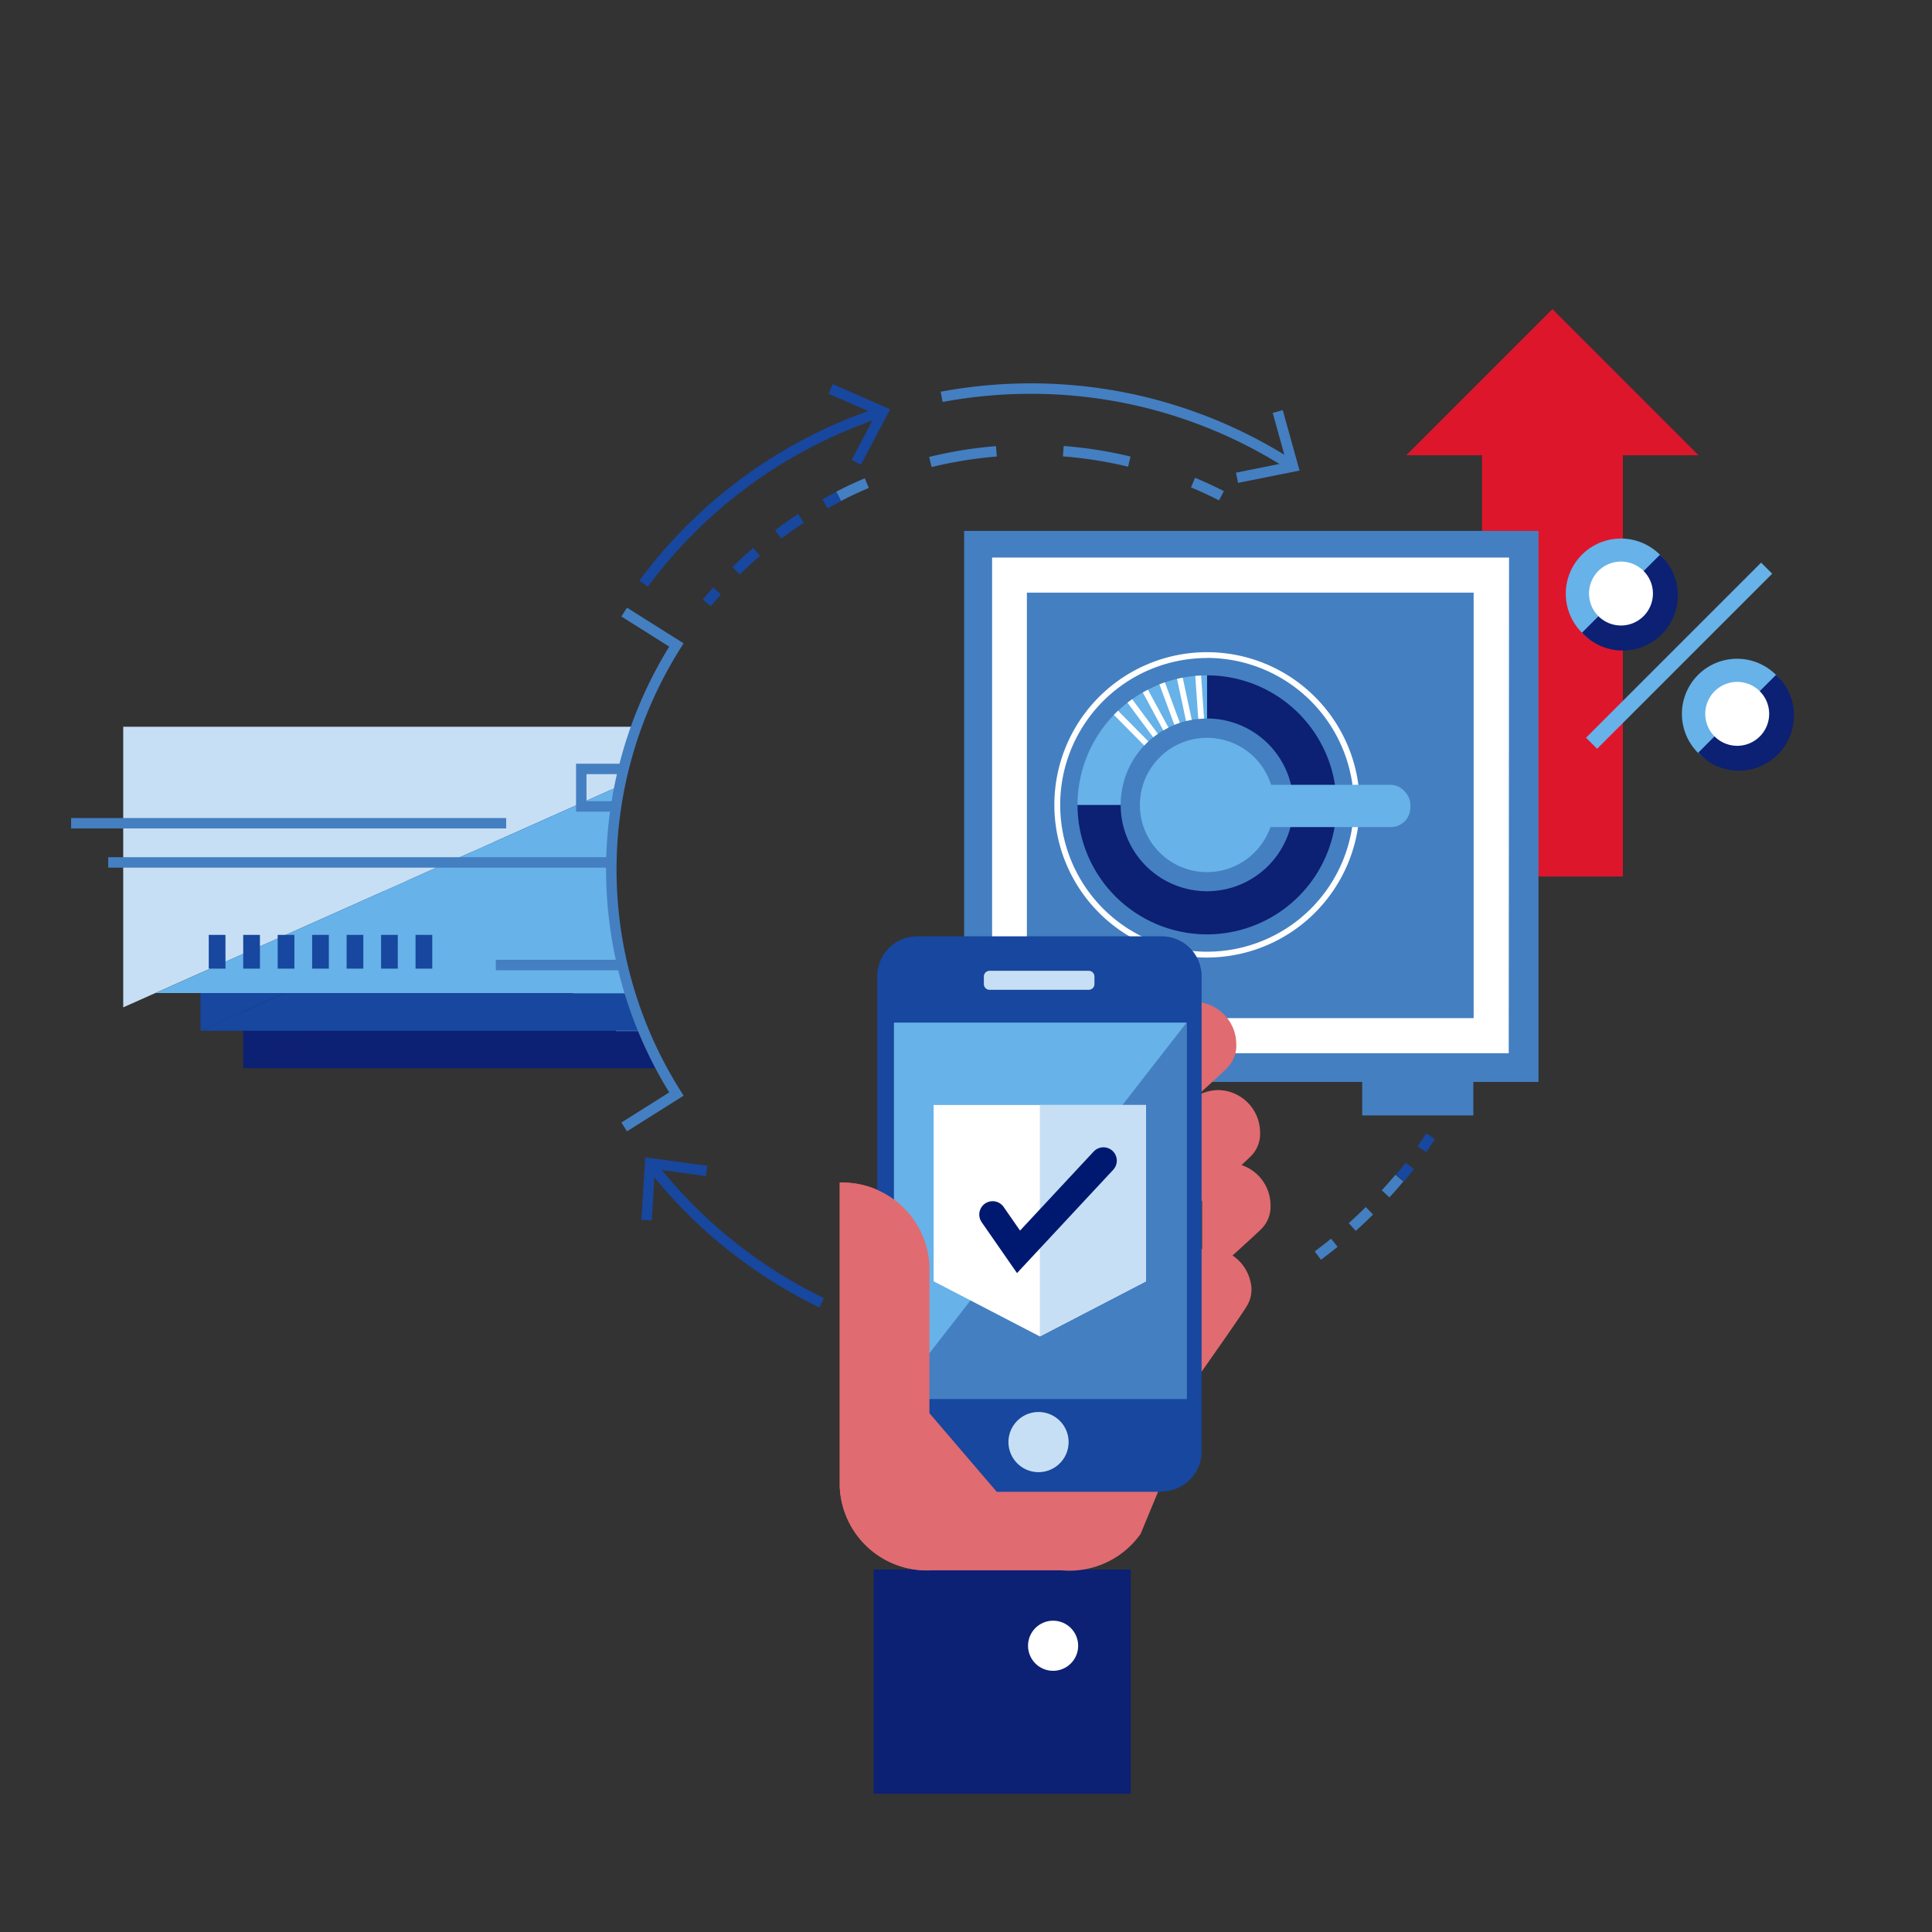 <svg id="Layer_1" data-name="Layer 1" xmlns="http://www.w3.org/2000/svg" xmlns:xlink="http://www.w3.org/1999/xlink" viewBox="0 0 185 185"><rect x="0" y="0" width="185" height="185" fill="#333333" stroke="none"/><defs><style>.cls-1,.cls-10,.cls-11,.cls-12,.cls-13,.cls-15,.cls-16,.cls-17{fill:none;}.cls-2{fill:#de162b;}.cls-3{fill:#447fc1;}.cls-4{fill:#67b2e8;}.cls-5{fill:#0c2074;}.cls-6{fill:#fff;}.cls-7{fill:#e06b70;}.cls-8{fill:#17479e;}.cls-9{fill:#c7dff4;}.cls-10{stroke:#001970;stroke-linecap:round;stroke-width:2.56px;}.cls-10,.cls-11,.cls-12,.cls-13,.cls-15,.cls-16,.cls-17{stroke-miterlimit:10;}.cls-11,.cls-17{stroke:#17479e;}.cls-12,.cls-13,.cls-16{stroke:#447fc1;}.cls-13{stroke-dasharray:2.26 2.26;}.cls-14{clip-path:url(#clip-path);}.cls-15{stroke:#78b6e4;}.cls-16{stroke-dasharray:6.41 6.41;}.cls-17{stroke-dasharray:2.67 2.67;}</style><clipPath id="clip-path"><path class="cls-1" d="M58.52,83.25A40,40,0,0,1,62.39,66H-2V104h66.3A40,40,0,0,1,58.52,83.25Z"/></clipPath></defs><title>2018-sweeps-business-saving-account-white-background</title><polygon class="cls-2" points="134.66 43.59 148.65 29.6 162.64 43.59 155.4 43.59 155.4 83.93 141.91 83.93 141.91 43.59 134.66 43.59"/><polygon class="cls-3" points="147.32 50.84 92.32 50.84 92.32 103.6 98.11 103.6 98.11 106.81 108.75 106.81 108.75 103.6 130.44 103.6 130.44 106.81 141.08 106.81 141.08 103.6 147.32 103.6 147.32 50.84"/><rect class="cls-4" x="160.03" y="50.94" width="1.5" height="23.71" transform="translate(230.07 220.88) rotate(-135)"/><path class="cls-4" d="M170.07,72.09a5.28,5.28,0,1,1,0-7.46,5.28,5.28,0,0,1,0,7.46"/><path class="cls-5" d="M170.07,64.62a5.28,5.28,0,1,1-7.46,7.46Z"/><path class="cls-6" d="M168.51,70.52a3.06,3.06,0,1,1,0-4.33,3.06,3.06,0,0,1,0,4.33"/><path class="cls-4" d="M158.95,60.58a5.28,5.28,0,1,1,0-7.46,5.28,5.28,0,0,1,0,7.46"/><path class="cls-5" d="M158.95,53.12a5.28,5.28,0,1,1-7.46,7.46Z"/><path class="cls-6" d="M157.38,59a3.06,3.06,0,1,1,0-4.33,3.06,3.06,0,0,1,0,4.33"/><path class="cls-6" d="M144.47,100.85H95V53.39h49.5ZM98.33,97.49h42.78V56.75H98.33Z"/><path class="cls-6" d="M115.58,91.69a14.62,14.62,0,1,1,14.62-14.62A14.64,14.64,0,0,1,115.58,91.69Zm0-28.68a14.06,14.06,0,1,0,14.06,14.06A14.08,14.08,0,0,0,115.58,63Z"/><path class="cls-5" d="M103.18,77.07a12.4,12.4,0,1,0,12.4-12.4v4.13a8.27,8.27,0,1,1-8.27,8.27Z"/><path class="cls-4" d="M103.18,77.07a12.4,12.4,0,0,1,12.4-12.4v4.13a8.27,8.27,0,0,0-8.27,8.27Z"/><rect class="cls-6" x="114.59" y="64.7" width="0.56" height="4.13" transform="translate(-4.3 8.03) rotate(-3.93)"/><rect class="cls-6" x="113.13" y="64.91" width="0.56" height="4.13" transform="translate(-11.51 25.23) rotate(-12.09)"/><rect class="cls-6" x="111.72" y="65.31" width="0.56" height="4.13" transform="translate(-16.4 42.92) rotate(-20.25)"/><rect class="cls-6" x="110.38" y="65.92" width="0.56" height="4.13" transform="translate(-19.02 60.82) rotate(-28.4)"/><rect class="cls-6" x="109.14" y="66.71" width="0.56" height="4.13" transform="translate(-19.44 78.71) rotate(-36.56)"/><rect class="cls-6" x="108.03" y="67.67" width="0.56" height="4.13" transform="translate(-17.72 96.38) rotate(-44.72)"/><circle class="cls-4" cx="115.58" cy="77.08" r="6.43"/><rect class="cls-4" x="115.2" y="75.15" width="19.85" height="4.05" rx="1.87" ry="1.87"/><path class="cls-7" d="M119.76,110.73a3,3,0,0,0,.9-2.28,4.07,4.07,0,0,0-4.07-4.07,4.31,4.31,0,0,0-2.48.89l0,5,0,0v5.61S119.23,111.28,119.76,110.73Z"/><path class="cls-7" d="M117.48,102.28a3,3,0,0,0,.9-2.28,4.07,4.07,0,0,0-4.07-4.07,4.31,4.31,0,0,0-2.48.89l0,5,0,0v5.61S117,102.83,117.48,102.28Z"/><path class="cls-7" d="M119.36,125.11a3,3,0,0,0,.37-2.42,4.07,4.07,0,0,0-4.88-3.05,4.31,4.31,0,0,0-2.22,1.43l1.14,4.85v0l1.26,5.47S119,125.76,119.36,125.11Z"/><rect class="cls-5" x="85.24" y="148.72" width="21.47" height="24.61" transform="translate(-65.06 257) rotate(-90)"/><circle class="cls-6" cx="100.84" cy="157.59" r="2.4"/><path class="cls-7" d="M101.92,135.32H89v-14a8.35,8.35,0,0,0-8.59-8.08V142.3A8.35,8.35,0,0,0,89,150.37h12.88Z"/><path class="cls-7" d="M112.09,126.87l-6.21,9.43-10.76-7.08-8.28,12.58,10.76,7.08a8.35,8.35,0,0,0,11.62-2l2.42-5.84a11.61,11.61,0,0,0,.87-5Z"/><path class="cls-8" d="M111.29,142.85H87.85A3.82,3.82,0,0,1,84,139V93.47a3.82,3.82,0,0,1,3.81-3.81h23.44a3.82,3.82,0,0,1,3.81,3.81V139a3.82,3.82,0,0,1-3.81,3.81"/><rect class="cls-4" x="85.6" y="97.92" width="28.02" height="36.03"/><path class="cls-9" d="M102.28,137.58a2.88,2.88,0,1,1-3.33-2.33,2.88,2.88,0,0,1,3.33,2.33"/><path class="cls-9" d="M104.26,94.78h-9.5a.55.55,0,0,1-.55-.54V93.5a.55.55,0,0,1,.55-.54h9.5a.55.55,0,0,1,.54.54v.74a.55.55,0,0,1-.54.54"/><polygon class="cls-3" points="85.6 133.95 113.62 133.95 113.62 97.92 85.6 133.95"/><polygon class="cls-6" points="99.57 127.97 109.74 122.69 109.74 105.81 99.57 105.81 89.4 105.81 89.4 122.69 99.57 127.97"/><polyline class="cls-9" points="99.57 127.97 109.74 122.69 109.74 105.81 99.57 105.81"/><polyline class="cls-10" points="95.05 116.3 97.53 119.87 105.66 111.14"/><path class="cls-7" d="M120.76,117.7a3,3,0,0,0,.9-2.28,4.07,4.07,0,0,0-4.07-4.07,4.31,4.31,0,0,0-2.48.89l0,5,0,0v5.61S120.23,118.25,120.76,117.7Z"/><path class="cls-7" d="M89,135.32v-14a8.35,8.35,0,0,0-8.59-8.08V142.3A8.35,8.35,0,0,0,89,150.37h12.88Z"/><path class="cls-11" d="M78.68,124.75a46.24,46.24,0,0,1-16.23-13.07"/><polygon class="cls-8" points="67.73 111.63 67.6 112.62 62.71 111.95 62.41 116.87 61.41 116.81 61.78 110.82 67.73 111.63"/><path class="cls-12" d="M134,112.81q-.64.77-1.32,1.51"/><path class="cls-13" d="M131.13,115.94q-1.2,1.19-2.49,2.3"/><path class="cls-12" d="M127.77,119q-.78.63-1.58,1.23"/><path class="cls-11" d="M137,108.81q-.42.62-.85,1.24"/><path class="cls-11" d="M135,111.64q-.46.59-.94,1.16"/><path class="cls-12" d="M90.17,38a46.31,46.31,0,0,1,8.51-.79,45.84,45.84,0,0,1,24.85,7.27"/><polygon class="cls-3" points="118.55 46.24 118.35 45.26 123.19 44.29 121.87 39.54 122.83 39.27 124.44 45.06 118.55 46.24"/><path class="cls-11" d="M61.63,55.89A46.16,46.16,0,0,1,84.2,39.52"/><polygon class="cls-8" points="82.44 44.5 81.55 44.04 83.85 39.67 79.33 37.7 79.74 36.78 85.24 39.19 82.44 44.5"/><g class="cls-14"><polygon class="cls-5" points="23.29 102.29 23.29 75.42 83.52 75.42 23.29 102.29"/><polygon class="cls-5" points="83.52 75.42 83.52 102.29 23.29 102.29 83.52 75.42"/><rect class="cls-8" x="31.48" y="95.35" width="1.6" height="3.23"/><rect class="cls-8" x="34.78" y="95.35" width="1.6" height="3.23"/><rect class="cls-8" x="38.08" y="95.35" width="1.6" height="3.23"/><rect class="cls-8" x="41.38" y="95.35" width="1.6" height="3.23"/><rect class="cls-8" x="44.68" y="95.35" width="1.6" height="3.23"/><rect class="cls-8" x="47.98" y="95.35" width="1.6" height="3.23"/><rect class="cls-8" x="51.28" y="95.35" width="1.6" height="3.23"/><rect class="cls-12" x="63.19" y="79.45" width="18.11" height="3.59"/><line class="cls-12" x1="26.37" y1="84.66" x2="59.96" y2="84.66"/><line class="cls-15" x1="26.37" y1="88.41" x2="81.47" y2="88.41"/><line class="cls-15" x1="58.97" y1="98.23" x2="81.47" y2="98.23"/><polygon class="cls-8" points="19.2 98.7 19.2 71.83 79.43 71.83 19.2 98.7"/><polygon class="cls-8" points="79.43 71.83 79.43 98.7 19.2 98.7 79.43 71.83"/><rect class="cls-8" x="27.38" y="91.76" width="1.6" height="3.23"/><rect class="cls-8" x="30.68" y="91.76" width="1.6" height="3.23"/><rect class="cls-8" x="33.98" y="91.76" width="1.6" height="3.23"/><rect class="cls-8" x="37.29" y="91.76" width="1.6" height="3.23"/><rect class="cls-8" x="40.59" y="91.76" width="1.6" height="3.23"/><rect class="cls-8" x="43.89" y="91.76" width="1.6" height="3.23"/><rect class="cls-8" x="47.19" y="91.76" width="1.6" height="3.23"/><rect class="cls-12" x="59.1" y="75.86" width="18.11" height="3.59"/><line class="cls-12" x1="22.28" y1="81.07" x2="55.86" y2="81.07"/><line class="cls-12" x1="22.28" y1="84.82" x2="78.27" y2="84.82"/><line class="cls-12" x1="54.87" y1="94.64" x2="78.27" y2="94.64"/><polygon class="cls-9" points="11.8 96.46 11.8 69.59 72.03 69.59 11.8 96.46"/><polygon class="cls-4" points="75.12 68.22 75.12 95.09 14.88 95.09 75.12 68.22"/><rect class="cls-8" x="19.99" y="89.52" width="1.6" height="3.23"/><rect class="cls-8" x="23.29" y="89.52" width="1.6" height="3.23"/><rect class="cls-8" x="26.59" y="89.52" width="1.6" height="3.23"/><rect class="cls-8" x="29.89" y="89.52" width="1.6" height="3.23"/><rect class="cls-8" x="33.19" y="89.52" width="1.6" height="3.23"/><rect class="cls-8" x="36.49" y="89.52" width="1.6" height="3.23"/><rect class="cls-8" x="39.79" y="89.52" width="1.6" height="3.23"/><rect class="cls-12" x="55.66" y="73.63" width="16.31" height="3.59"/><line class="cls-12" x1="6.81" y1="78.83" x2="48.47" y2="78.83"/><line class="cls-12" x1="10.36" y1="82.58" x2="70.86" y2="82.58"/><line class="cls-12" x1="47.48" y1="92.41" x2="70.46" y2="92.41"/></g><path class="cls-12" d="M59.77,107.91l5-3.15a40.2,40.2,0,0,1,0-43l-5-3.15"/><path class="cls-12" d="M80.29,47.53q1.33-.69,2.71-1.27"/><path class="cls-16" d="M89.09,44.24a40.43,40.43,0,0,1,22.15.84"/><path class="cls-12" d="M114.24,46.21q1.39.58,2.72,1.26"/><path class="cls-11" d="M67.67,57.73q.48-.58,1-1.14"/><path class="cls-17" d="M70.48,54.66a40.34,40.34,0,0,1,7.34-5.73"/><path class="cls-11" d="M79,48.25q.65-.37,1.32-.71"/></svg>